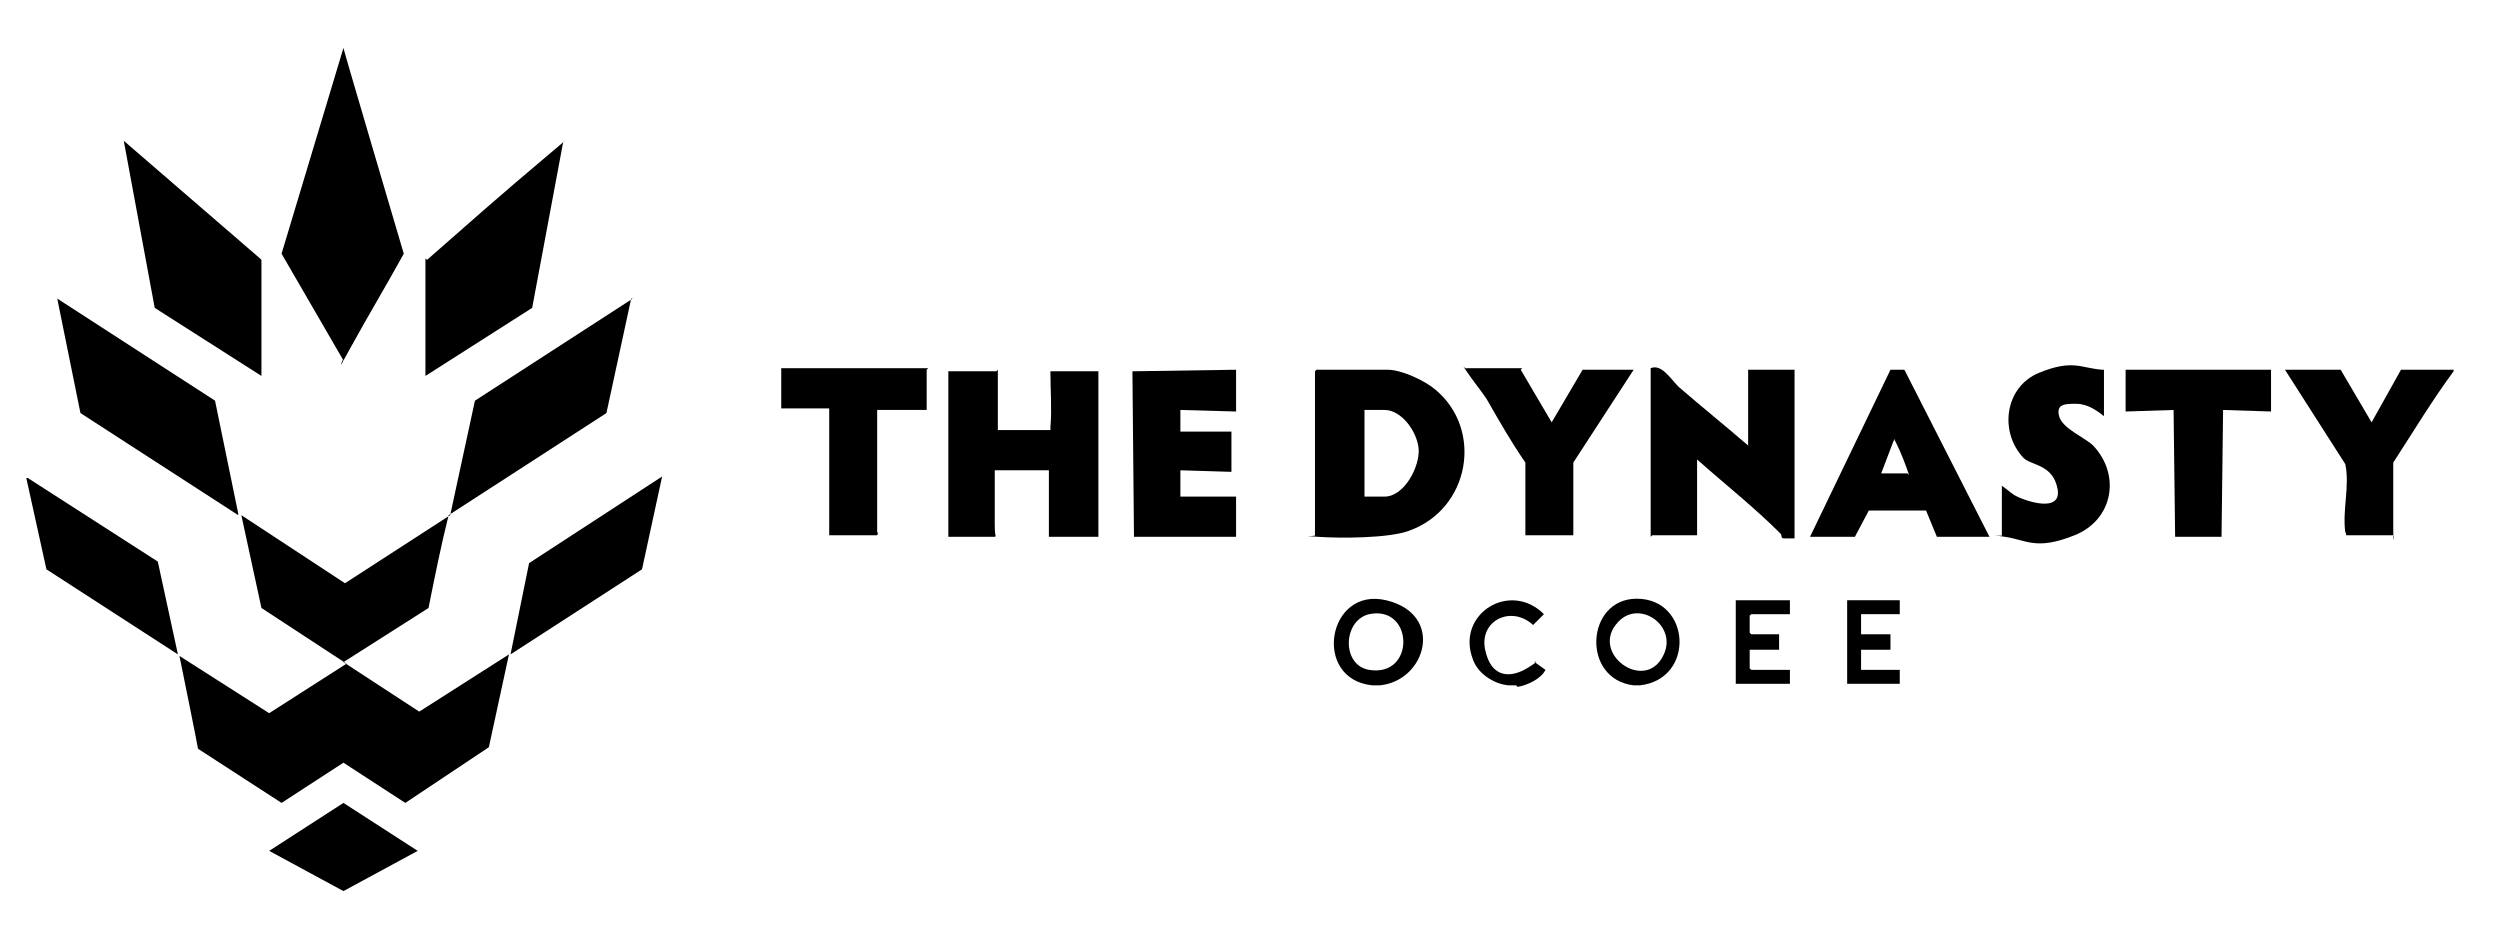 <?xml version="1.0" encoding="UTF-8"?>
<svg id="Layer_1" xmlns="http://www.w3.org/2000/svg" version="1.1" viewBox="0 0 161.6 59.9">
  <!-- Generator: Adobe Illustrator 29.3.1, SVG Export Plug-In . SVG Version: 2.1.0 Build 151)  -->
  <polygon points="33 42.3 34.2 36.4 42.8 30.8 41.5 36.8 33 42.3"/>
  <g>
    <path d="M40.8,19.3l-1.6,7.4-10.2,6.6c-.5,2-.9,4-1.3,6l-5.5,3.5,4.9,3.2,5.8-3.7-1.3,6-5.4,3.6-4-2.6-4,2.6-5.4-3.5h0c0-.1-1.2-6-1.2-6l5.8,3.7,5-3.2-5.5-3.6-1.3-6,6.7,4.4,6.8-4.4,1.6-7.4,10.2-6.6Z"/>
    <path d="M22.2,23.3l-4-6.9,4-13.3h0c0,.1,3.9,13.3,3.9,13.3-1.1,2-2.3,4-3.4,6s-.5.9-.6.9Z"/>
    <polygon points="16.9 24.3 10 19.9 8 9.1 16.8 16.7 16.9 16.8 16.9 24.3"/>
    <path d="M27.6,16.8c2.5-2.2,5-4.4,7.5-6.5s.9-.8,1.3-1.1,0,0,0,0l-2,10.7-6.9,4.4v-7.6Z"/>
    <polygon points="13.9 25.9 15.4 33.2 15.4 33.3 5.2 26.7 3.7 19.3 13.9 25.9"/>
    <polygon points="11.5 42.3 3 36.8 1.7 30.9 1.8 30.9 10.2 36.3 11.5 42.3"/>
    <polygon points="27 55 27 55 22.2 57.6 17.4 55 22.2 51.9 27 55"/>
  </g>
  <g>
    <path d="M158.6,24c-1.4,1.9-2.6,3.9-3.9,5.9,0,1.4,0,2.8,0,4.2s.1.5,0,.5h-3c-.1,0,0-.1-.1-.2-.2-1.4.3-3,0-4.4l-3.9-6.1h3.6l2,3.4,1.9-3.4h3.4s0,0,0,0Z"/>
    <path d="M106.1,44.3c-.1,0-.4,0-.5,0-3.4-.4-3.1-5.6.2-5.6,3.5,0,3.8,5.2.2,5.6ZM104.6,40.2c-1.9,2,1.7,4.6,2.9,2.2,1-1.9-1.5-3.7-2.9-2.2Z"/>
    <path d="M89.2,44.3c-.1,0-.4,0-.5,0-3.9-.4-2.9-6.4.9-5.5s2.6,5.2-.4,5.5ZM88.5,39.7c-1.7.4-1.8,3.3,0,3.6,3,.5,2.9-4.2,0-3.6Z"/>
    <path d="M98,44.3c-.1,0-.4,0-.5,0-1-.1-2-.8-2.3-1.7-1.1-2.9,2.4-5.1,4.6-2.9l-.7.7c-1.4-1.3-3.5-.3-3.1,1.6s1.7,1.8,2.7,1.2.4-.4.5-.4l.7.5c-.3.6-1.2,1-1.8,1.1Z"/>
    <path d="M64.5,23.9v3.9c0,0,3.4,0,3.4,0v-.2c.1-1.2,0-2.3,0-3.5s0,0,0-.1h3.1v10.7h-3.2v-4.3c0,0-3.5,0-3.5,0,0,1.2,0,2.3,0,3.5s.2.6,0,.8h-3v-10.7c-.1,0,3.1,0,3.1,0Z"/>
    <path d="M85.1,23.9h4.6c.9,0,2.4.7,3.1,1.3,3.1,2.6,2.2,7.7-1.7,9.1-1.3.5-4.5.5-5.9.4s-.2,0-.2-.1v-10.6ZM88.2,32.1h1.3c1.3,0,2.3-2,2.2-3.1s-1.1-2.5-2.2-2.5h-1.3v5.7Z"/>
    <path d="M106.7,34.7v-10.9c.7-.3,1.3.7,1.8,1.2,1.5,1.3,3,2.5,4.5,3.8v-4.9s3,0,3,0v10.9c-.2,0-.5,0-.7,0s-.1-.2-.2-.3c-1.7-1.7-3.6-3.2-5.4-4.8v4.9h-2.9Z"/>
    <polygon points="79.9 23.9 79.9 26.6 76.3 26.5 76.3 27.9 79.6 27.9 79.6 30.5 76.3 30.4 76.3 32.1 79.9 32.1 79.9 34.7 73.3 34.7 73.2 24 79.9 23.9"/>
    <path d="M117,34.7l5.2-10.8h.9c0,0,5.5,10.8,5.5,10.8h-3.4l-.7-1.7h-3.7s-.9,1.7-.9,1.7h-2.9ZM123.4,30.7c-.2-.6-.5-1.4-.8-2s-.1-.2-.2-.2l-.8,2.1h1.7Z"/>
    <path d="M136,23.9v3c-.5-.4-1.1-.8-1.8-.8s-1.3,0-1.1.8,1.7,1.4,2.2,1.9c1.8,1.9,1.3,4.8-1.2,5.8s-3.1.3-4.5.1-.1,0-.2-.1v-3.2c.3.2.5.4.8.6.7.4,3.1,1.2,2.8-.4s-1.7-1.5-2.2-2c-1.6-1.7-1.2-4.6,1-5.5s2.7-.3,4.1-.2Z"/>
    <path d="M59.9,23.9v2.6h-3.2c0,0,0,7.9,0,7.9,0,0,.1,0,0,.2h-3.1v-8.2s-3.1,0-3.1,0v-2.6h9.5Z"/>
    <polygon points="146.8 23.9 146.8 26.6 143.7 26.5 143.6 34.7 140.6 34.7 140.5 26.5 137.4 26.6 137.4 23.9 146.8 23.9"/>
    <path d="M98.3,23.9l2,3.4,2-3.4h3.3l-3.9,6c0,1.5,0,3.1,0,4.6s0,0,0,.1h-3.1v-4.7c-.9-1.3-1.7-2.7-2.5-4.1-.4-.6-.9-1.2-1.3-1.8s-.1-.1,0-.2h3.6Z"/>
    <polygon points="122.8 38.8 122.8 39.7 120.3 39.7 120.3 41 122.2 41 122.2 42 120.3 42 120.3 43.3 122.8 43.3 122.8 44.2 119.4 44.2 119.4 38.8 122.8 38.8"/>
    <polygon points="115.7 38.8 115.7 39.7 113.2 39.7 113.1 39.8 113.1 40.9 113.2 41 115 41 115 42 113.1 42 113.1 43.2 113.2 43.3 115.7 43.3 115.7 44.2 112.2 44.2 112.2 38.8 115.7 38.8"/>
  </g>
</svg>